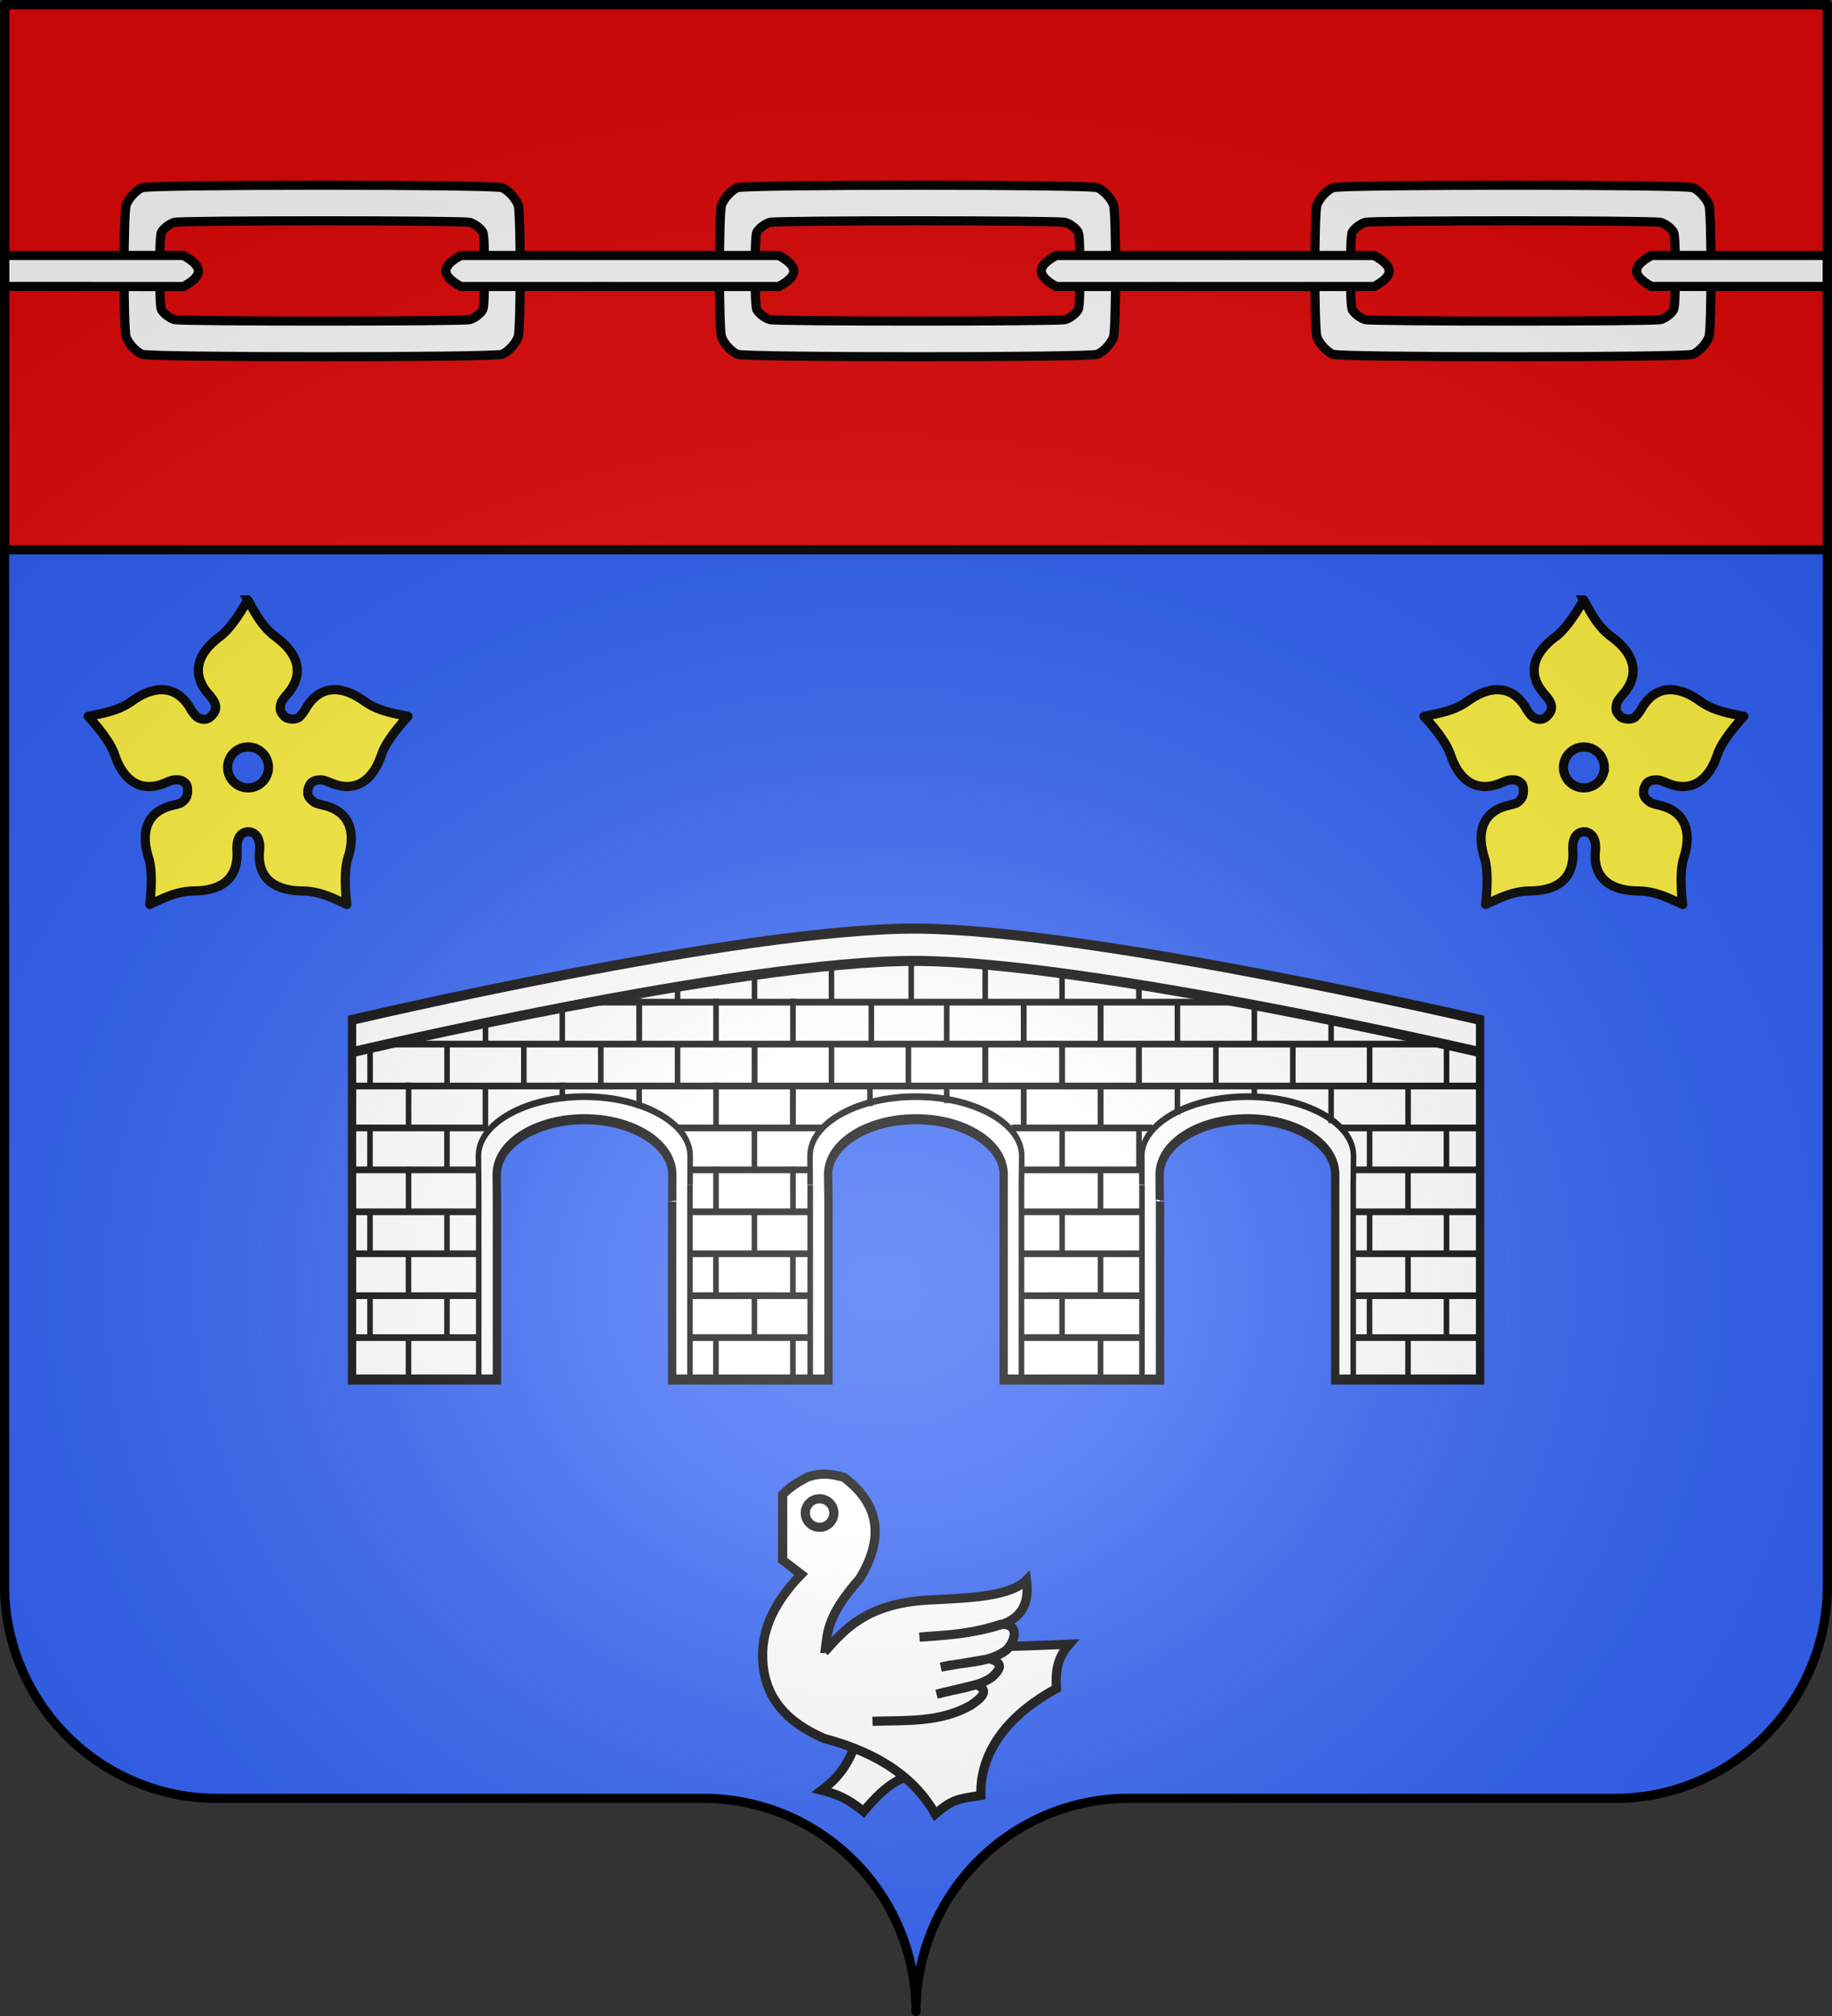 <svg xmlns="http://www.w3.org/2000/svg" xmlns:xlink="http://www.w3.org/1999/xlink" width="600" height="660" version="1.0"><rect width="100%" height="100%" fill="#333333" stroke="none"/><desc>Flag of Canton of Valais (Wallis)</desc><defs><radialGradient xlink:href="#b" id="c" cx="285.186" cy="200.448" r="300" fx="285.186" fy="200.448" gradientTransform="matrix(1.551 0 0 1.35 -77.894 353.461)" gradientUnits="userSpaceOnUse"/><linearGradient id="b"><stop offset="0" style="stop-color:white;stop-opacity:.314"/><stop offset=".19" style="stop-color:white;stop-opacity:.251"/><stop offset=".6" style="stop-color:#6b6b6b;stop-opacity:.125"/><stop offset="1" style="stop-color:black;stop-opacity:.125"/></linearGradient></defs><g style="display:inline"><g style="fill:#2b5df2"><g style="fill:#2b5df2;stroke:none;display:inline"><path d="M375 860.862c0-38.504 31.203-69.753 69.65-69.753h159.2c38.447 0 69.65-31.25 69.65-69.754V203.862h-597v517.493c0 38.504 31.203 69.754 69.65 69.754h159.2c38.447 0 69.65 31.25 69.65 69.753" style="fill:#2b5df2;fill-opacity:1;fill-rule:nonzero;stroke:none;stroke-width:3;stroke-linecap:round;stroke-linejoin:round;stroke-miterlimit:4;stroke-dasharray:none;stroke-dashoffset:0;stroke-opacity:1;display:inline" transform="translate(-75 -202.362)"/></g></g></g><g style="stroke:#000;stroke-width:2.828"><g style="fill:none;stroke:#000;stroke-width:2.828"><path d="M2165.083 592.908v-74.752l.001-11.51c0-12.85-20.033-23.28-44.717-23.28s-44.716 10.43-44.716 23.28.196 11.491.196 11.491v74.77h-79.638v-86.261c0-12.85-20.032-23.28-44.716-23.28s-44.717 10.43-44.717 23.28l.197 11.491v74.77h-79.638v-74.77s.077 1.36.077-11.49c0-12.851-20.033-23.28-44.717-23.28s-44.717 10.429-44.717 23.28l.12 11.509v74.752h-73.792V441.573s198.662-38.67 287.285-38.412c88.748.258 287.285 38.412 287.285 38.412v151.335z" style="fill:#fff;fill-opacity:1;fill-rule:evenodd;stroke:#000;stroke-width:4.241;stroke-linecap:butt;stroke-linejoin:miter;stroke-miterlimit:4;stroke-dasharray:none;stroke-opacity:1" transform="matrix(.643 0 0 .778 -954.848 -9.648)"/><path d="M1664.306 455.173s198.662-38.67 287.285-38.412c88.748.258 287.285 38.412 287.285 38.412" style="fill:none;fill-opacity:1;fill-rule:evenodd;stroke:#000;stroke-width:4.241;stroke-linecap:butt;stroke-linejoin:miter;stroke-miterlimit:4;stroke-dasharray:none;stroke-opacity:1" transform="matrix(.643 0 0 .778 -954.848 -9.648)"/><path d="M1728.823 592.908v-81.77l-.146-12.331c0-13.768 24.155-24.941 53.918-24.941s53.917 11.173 53.917 24.94-.093 12.312-.093 12.312v81.79" style="fill:none;fill-opacity:1;fill-rule:evenodd;stroke:#000;stroke-width:2.828;stroke-linecap:butt;stroke-linejoin:miter;stroke-miterlimit:4;stroke-dasharray:none;stroke-opacity:1" transform="matrix(.643 0 0 .778 -954.848 -9.648)"/><g style="fill:none;stroke:#000;stroke-width:2.828"><path d="M3164.938 572.108v-81.771l.146-12.33c0-13.768-24.155-24.941-53.918-24.941s-53.917 11.173-53.917 24.94.093 12.312.093 12.312v81.79" style="fill:none;fill-opacity:1;fill-rule:evenodd;stroke:#000;stroke-width:2.828;stroke-linecap:butt;stroke-linejoin:miter;stroke-miterlimit:4;stroke-dasharray:none;stroke-opacity:1" transform="matrix(.643 0 0 .778 -1591.855 6.538)"/></g><g style="fill:none;stroke:#000;stroke-width:2.828"><path d="M3164.938 572.108v-81.771l.146-12.33c0-13.768-24.155-24.941-53.918-24.941s-53.917 11.173-53.917 24.94.093 12.312.093 12.312v81.79" style="fill:none;fill-opacity:1;fill-rule:evenodd;stroke:#000;stroke-width:2.828;stroke-linecap:butt;stroke-linejoin:miter;stroke-miterlimit:4;stroke-dasharray:none;stroke-opacity:1" transform="matrix(.643 0 0 .778 -1700.52 6.538)"/></g></g><path d="M1681.877 451.754h538.468M1786.834 434.11h329.03M1837.303 504.687h59.635m108.3 0h61.404m107.596 0h64.638m-574.57 0h64.517m-64.517-35.288h574.57m-401.573 70.577h59.635m108.3 0h61.404m107.596 0h64.638m-574.57 0h64.517m108.48 35.288h59.635m108.3 0h61.404m107.596 0h64.638m-574.57 0h64.517m108.48-17.644h59.635m108.3 0h61.404m107.596 0h64.638m-574.57 0h64.517m101.762-70.577h72.725m96.949 0h71.629m95.902 0h71.086m-574.57 0h69.158m103.839 35.288h59.635m108.3 0h61.404m107.596 0h64.638m-574.57 0h64.517" style="fill:none;fill-opacity:1;fill-rule:evenodd;stroke:#000;stroke-width:2.828;stroke-linecap:butt;stroke-linejoin:miter;stroke-miterlimit:4;stroke-dasharray:none;stroke-opacity:1" transform="matrix(.643 0 0 .778 -954.848 -9.648)"/><path d="M1869.316 451.925v17.016M1888.904 469.77v17.016M1908.493 451.978v16.963M1928.095 469.77v6.636M1928.804 434.384V451.4M1947.684 451.978v16.963M1967.195 469.77v5.386M1967.195 434.384V451.4M1986.784 451.978v16.963M1986.793 451.978v16.963M2006.395 469.77v17.016M2006.395 434.384V451.4M2025.984 451.978v16.963M2045.495 469.77v17.016M2045.495 434.384V451.4M2065.084 451.978v16.963M2084.704 469.77V480M2084.704 434.384V451.4M2104.293 451.978v16.963M2123.895 469.77v3.824M2123.895 435.584V451.4M2143.484 451.978v16.963M2162.995 469.77v13.824M2162.995 441.562v9.838M2182.584 451.978v16.963M2182.592 451.978v16.963M2202.195 469.77v17.016M2202.195 448.412v2.988M2221.783 451.978v16.963M2202.146 505.167v17.016M2182.595 487.238v17.016M2221.734 487.375v16.963M2182.553 557.995v16.963M2202.156 575.787v17.016M2202.156 540.401v17.016M2221.744 557.995v16.963M1849.653 575.787v17.016M2182.584 522.682v16.963M2221.783 522.682v16.963" style="fill:none;fill-opacity:1;fill-rule:evenodd;stroke:#000;stroke-width:2.828;stroke-linecap:square;stroke-linejoin:miter;stroke-miterlimit:4;stroke-dasharray:none;stroke-opacity:1" transform="matrix(.643 0 0 .778 -954.848 -9.648)"/><g style="stroke:#000;stroke-width:2.828"><path d="M1947.684 451.978v16.963M1967.195 469.77v17.016M1967.195 434.384V451.4M1986.784 451.978v16.963M1986.793 451.978v16.963M2006.395 469.77v17.016M2006.395 434.384V451.4M2025.983 451.978v16.963M2006.346 505.167v17.016M1986.795 487.238v17.016M2025.934 487.375v16.963" style="fill:none;fill-opacity:1;fill-rule:evenodd;stroke:#000;stroke-width:2.828;stroke-linecap:square;stroke-linejoin:miter;stroke-miterlimit:4;stroke-dasharray:none;stroke-opacity:1" transform="matrix(.643 0 0 .778 -929.643 -9.648)"/><g style="stroke:#000;stroke-width:2.828"><g style="stroke:#000;stroke-width:2.828"><g style="stroke:#000;stroke-width:2.828"><path d="M1908.493 451.978v16.963" style="fill:none;fill-opacity:1;fill-rule:evenodd;stroke:#000;stroke-width:2.828;stroke-linecap:square;stroke-linejoin:miter;stroke-miterlimit:4;stroke-dasharray:none;stroke-opacity:1" transform="matrix(.643 0 0 .778 -879.323 72.847)"/><g style="stroke:#000;stroke-width:2.828"><path d="M1888.904 469.77v17.016M1888.904 434.384V451.4" style="fill:none;fill-opacity:1;fill-rule:evenodd;stroke:#000;stroke-width:2.828;stroke-linecap:square;stroke-linejoin:miter;stroke-miterlimit:4;stroke-dasharray:none;stroke-opacity:1" transform="matrix(.643 0 0 .778 -854.123 72.847)"/></g></g><path d="M1908.493 451.978v16.963" style="fill:none;fill-opacity:1;fill-rule:evenodd;stroke:#000;stroke-width:2.828;stroke-linecap:square;stroke-linejoin:miter;stroke-miterlimit:4;stroke-dasharray:none;stroke-opacity:1" transform="matrix(.643 0 0 .778 -879.303 45.369)"/></g></g></g><path d="M1810.584 434.078v16.963M1830.095 451.87v17.016M1830.095 427.584v5.916M1849.684 434.078v16.963M1849.692 434.078v16.963M1869.295 451.87v17.016M1869.294 422.784V433.5M1888.883 434.078v16.963M1869.245 487.267v17.016M1849.695 469.338v17.016M1888.834 469.475v16.963M1849.653 540.095v16.963M1869.255 557.887v17.016M1869.255 522.501v17.016M1888.844 540.095v16.963M1849.684 504.782v16.963M1888.883 504.782v16.963" style="fill:none;fill-opacity:1;fill-rule:evenodd;stroke:#000;stroke-width:2.828;stroke-linecap:square;stroke-linejoin:miter;stroke-miterlimit:4;stroke-dasharray:none;stroke-opacity:1" transform="matrix(.643 0 0 .778 -954.848 -9.648)"/><g style="stroke:#000;stroke-width:2.828"><path d="M1967.195 469.77v17.016M1986.793 454.278v14.663M2006.395 469.77v17.016M2025.983 451.978v16.963M1986.795 487.238v5.037M2025.934 487.375v7.869" style="fill:none;fill-opacity:1;fill-rule:evenodd;stroke:#000;stroke-width:2.828;stroke-linecap:square;stroke-linejoin:miter;stroke-miterlimit:4;stroke-dasharray:none;stroke-opacity:1" transform="matrix(.643 0 0 .778 -1093.348 -23.576)"/></g><path d="M1673.495 454.17v14.716M1712.695 451.87v17.016M1732.283 443.178v7.863M1712.645 487.267v17.016M1693.095 469.338v17.016M1732.234 469.475v16.963M1693.053 540.095v16.963M1712.655 557.887v17.016M1712.655 522.501v17.016M1693.084 504.782v16.963M1908.49 418.884V433.5M1949.12 416.484V433.5M1673.445 487.267v17.016M1673.455 557.887v17.016M1673.455 522.501v17.016M1986.795 418.784V433.5M2025.945 422.187V433.5M2065.1 426.719v6.781M1888.844 575.787v17.016M1693.055 575.787v17.016" style="fill:none;fill-opacity:1;fill-rule:evenodd;stroke:#000;stroke-width:2.828;stroke-linecap:square;stroke-linejoin:miter;stroke-miterlimit:4;stroke-dasharray:none;stroke-opacity:1" transform="matrix(.643 0 0 .778 -954.848 -9.648)"/></g><g style="fill:#e20909"><path d="M87.929 188.826v178.5h597v-178.5z" style="fill:#e20909;fill-opacity:1;fill-rule:nonzero;stroke:#000;stroke-width:3;stroke-linecap:round;stroke-linejoin:round;stroke-miterlimit:4;stroke-dasharray:none;stroke-dashoffset:0;stroke-opacity:1;display:inline" transform="translate(-86.429 -187.326)"/></g><g style="stroke:#000;stroke-width:3"><path d="M81.96 196.39c0-.025-4.772 8.824-9.15 12.042-7.7 5.663-9.361 12.46-3.6 18.918 2.673 2.996 2.946 4.927.844 7.03-.487.486-.982.8-1.482.964-1.126.372-2.266.017-3.29-.637-.711-.593-1.406-1.505-2.137-2.757-4.36-7.474-11.358-7.986-19.124-2.412-4.414 3.168-9.339 3.98-14.351 4.962-.024-.007 6.923 7.264 8.631 12.422 3.006 9.074 8.963 12.753 16.885 9.27.972-.428 1.818-.715 2.567-.862 1.004-.07 2.08-.091 2.86.379.792.477 1.393 1.033 1.516 1.86.404 2.726-.28 4.177-2.154 5.324q-.025.017-.051.035c-.619.247-1.352.452-2.206.637-8.456 1.838-11.102 8.31-8.2 17.419 1.649 5.177.312 15.146.327 15.127 4.632-2.152 9.09-4.397 14.524-4.428 9.558-.055 14.547-4.553 14.058-13.18-.315-5.566 2.388-6.074 3.687-6.203 1.55.05 4.174 1.189 3.705 6.203-.866 8.61 4.5 13.125 14.058 13.18 5.434.03 9.892 2.276 14.524 4.428.015.019-1.322-9.95.328-15.127 2.901-9.108.238-15.581-8.218-17.419-1.042-.226-1.891-.488-2.585-.81-.985-.638-1.86-1.45-2.222-2.446v-.017c-.004-.012-.014-.023-.018-.035-.161-.595-.08-1.693.104-2.24.238-.704.779-1.791 1.395-2.067.872-.553 1.996-.682 3.136-.62.757.145 1.615.427 2.602.861 7.921 3.484 13.878-.195 16.884-9.27 1.709-5.157 8.655-12.428 8.632-12.421-5.013-.982-9.938-1.794-14.352-4.962-7.766-5.574-14.763-5.062-19.124 2.412-.594 1.018-1.166 1.798-1.74 2.378-1.015 1.538-4.303 1.308-5.358.12-.669-.81-.953-1.123-1.172-1.688-.229-.91-.067-1.917.276-2.895.373-.736.958-1.533 1.757-2.429 5.761-6.457 4.083-13.272-3.618-18.935-4.377-3.219-6.666-7.648-9.149-12.112zm.085 48.154c3.696 0 6.685 3.007 6.685 6.702a6.68 6.68 0 0 1-6.685 6.685 6.68 6.68 0 0 1-6.684-6.685c0-3.695 2.99-6.702 6.684-6.702zM519.46 196.39c0-.025-4.772 8.824-9.15 12.042-7.7 5.663-9.361 12.46-3.6 18.918 2.673 2.996 2.946 4.927.844 7.03-.487.486-.982.8-1.482.964-1.126.372-2.266.017-3.29-.637-.711-.593-1.406-1.505-2.137-2.757-4.36-7.474-11.358-7.986-19.124-2.412-4.414 3.168-9.339 3.98-14.351 4.962-.024-.007 6.923 7.264 8.631 12.422 3.006 9.074 8.963 12.753 16.885 9.27.972-.428 1.818-.715 2.567-.862 1.004-.07 2.08-.091 2.86.379.792.477 1.393 1.033 1.516 1.86.404 2.726-.28 4.177-2.154 5.324q-.026.017-.051.035c-.619.247-1.352.452-2.206.637-8.456 1.838-11.102 8.31-8.2 17.419 1.649 5.177.312 15.146.327 15.127 4.632-2.152 9.09-4.397 14.524-4.428 9.558-.055 14.547-4.553 14.058-13.18-.315-5.566 2.388-6.074 3.687-6.203 1.55.05 4.174 1.189 3.705 6.203-.866 8.61 4.5 13.125 14.058 13.18 5.434.03 9.892 2.276 14.524 4.428.015.019-1.322-9.95.328-15.127 2.901-9.108.238-15.581-8.218-17.419-1.042-.226-1.891-.488-2.585-.81-.985-.638-1.86-1.45-2.222-2.446v-.017c-.004-.012-.014-.023-.017-.035-.162-.595-.081-1.693.103-2.24.238-.704.779-1.791 1.395-2.067.872-.553 1.996-.682 3.136-.62.757.145 1.615.427 2.602.861 7.921 3.484 13.878-.195 16.884-9.27 1.709-5.157 8.655-12.428 8.632-12.421-5.013-.982-9.938-1.794-14.352-4.962-7.766-5.574-14.763-5.062-19.124 2.412-.594 1.018-1.166 1.798-1.74 2.378-1.015 1.538-4.303 1.308-5.358.12-.669-.81-.953-1.123-1.172-1.688-.229-.91-.067-1.917.276-2.895.373-.736.958-1.533 1.757-2.429 5.761-6.457 4.083-13.272-3.618-18.935-4.377-3.219-6.666-7.648-9.149-12.112zm.086 48.154c3.695 0 6.684 3.007 6.684 6.702a6.68 6.68 0 0 1-6.684 6.685 6.68 6.68 0 0 1-6.685-6.685c0-3.695 2.99-6.702 6.685-6.702z" style="fill:#fcef3c;fill-opacity:1;fill-rule:evenodd;stroke:#000;stroke-width:3;stroke-linecap:butt;stroke-linejoin:miter;stroke-miterlimit:4;stroke-dasharray:none;stroke-opacity:1" transform="translate(-.804)"/></g><g style="fill:#fff;stroke:#000;stroke-width:4.682"><g style="opacity:1;fill:#fff;stroke:#000;stroke-width:4.682;display:inline"><g style="fill:#fff;stroke:#000;stroke-width:4.682"><g style="fill:#fff;stroke:#000;stroke-width:4.446;display:inline"><path d="M-143.977 278.607c-3.567 9.659-9.168 15.76-15.529 20.53 10.376 2.517 15.384 6.376 20.267 10.266 5.834-6.878 11.933-13.423 20.53-16.846l.264-13.687z" style="fill:#fff;fill-opacity:1;fill-rule:evenodd;stroke:#000;stroke-width:4.446;stroke-linecap:butt;stroke-linejoin:miter;stroke-miterlimit:4;stroke-dasharray:none;stroke-opacity:1" transform="matrix(.675 0 0 .675 376.806 384.186)"/><path d="M-178.483 155.68c3.92-3.881 7.84-6.244 11.76-8.3 6.859-2.59 12.514-1.568 17.987 0 17.877 13.495 19.24 30.088 7.61 49.117-15.363 17.442-15.557 25.404-16.603 33.898 37.336.007 75.49-.26 118.297-2.076-5.844 6.649-6.691 13.027-6.227 21.446-21.499 11.734-37.238 29.115-36.665 51.885-11.647 1.67-13.968 2.124-22.137 8.993-9.307-16.562-26.219-29.32-53.96-36.665-16.147-7.057-30.589-18.776-29.747-42.2.514-14.312 8.492-26.884 18.678-37.357l-8.993-6.917z" style="fill:#fff;fill-opacity:1;fill-rule:evenodd;stroke:#000;stroke-width:4.446;stroke-linecap:butt;stroke-linejoin:miter;stroke-miterlimit:4;stroke-dasharray:none;stroke-opacity:1" transform="matrix(.675 0 0 .675 376.806 384.186)"/><path d="M-155.654 164.674a6.918 6.918 0 1 1-13.836 0 6.918 6.918 0 1 1 13.836 0z" style="fill:#fff;fill-opacity:1;fill-rule:nonzero;stroke:#000;stroke-width:4.446;stroke-linecap:butt;stroke-linejoin:miter;marker:none;marker-start:none;marker-mid:none;marker-end:none;stroke-miterlimit:4;stroke-dasharray:none;stroke-dashoffset:0;stroke-opacity:1;visibility:visible;display:inline;overflow:visible" transform="matrix(.675 0 0 .675 378.156 384.186)"/><path d="M-158.235 232.123c9.673-10.944 20.64-23.617 50.315-25.25 19.6-.949 39.726-1.574 47.734-9.684 1.497 10.704-2.03 18.11-11.76 21.445-13.157 4.26-26.623 5.424-40.125 6.226 12.183-1.182 22.672-.792 39.432-6.226 9.749-.277 6.688 8.464 2.768 12.453-9.06 6.791-21.179 5.629-31.823 8.301l23.521-4.053c7.66 2.116 4.785 5.57 1.35 8.862-6.654 4.843-17.705 5.756-26.946 8.335l19.238-4.643c6.895 2.705 2.422 6.623-2.669 10.012-14.835 8.523-31.99 7.248-47.7 7.775" style="fill:#fff;fill-opacity:1;fill-rule:evenodd;stroke:#000;stroke-width:4.446;stroke-linecap:butt;stroke-linejoin:miter;stroke-miterlimit:4;stroke-dasharray:none;stroke-opacity:1" transform="matrix(.675 0 0 .675 376.806 384.186)"/></g></g></g></g><g style="stroke:#000;stroke-width:3"><path d="M2495.485 60.638c-28.856 0-57.718.268-58.969.813-2.1.914-4.349 3.462-5.187 5.594-.939 2.384-.939 40.96 0 43.343.838 2.132 3.087 4.68 5.187 5.594 2.503 1.09 115.435 1.09 117.938 0 2.1-.914 4.38-3.462 5.218-5.594.938-2.384.938-40.96 0-43.343-.838-2.132-3.118-4.68-5.218-5.594-1.252-.545-30.113-.813-58.97-.813zm0 11.657c23.67 0 47.349.181 48.375.5 1.723.534 3.593 2.004 4.281 3.25.77 1.393.77 23.92 0 25.312-.688 1.246-2.558 2.747-4.281 3.281-2.053.637-94.666.637-96.719 0-1.723-.534-3.593-2.035-4.281-3.28-.77-1.394-.77-23.92 0-25.313.688-1.246 2.558-2.716 4.281-3.25 1.026-.319 24.675-.5 48.344-.5z" style="fill:#fff;fill-opacity:1;stroke:#000;stroke-width:3;stroke-linecap:square;stroke-linejoin:round;stroke-miterlimit:4;stroke-opacity:1" transform="translate(-2000)"/><g style="fill:#fff;stroke:#000;stroke-width:3"><path d="M2097.36 58.638c-28.856 0-57.718.268-58.969.813-2.1.914-4.349 3.462-5.187 5.594-.938 2.384-.938 40.96 0 43.343.838 2.132 3.087 4.68 5.187 5.594 2.503 1.09 115.435 1.09 117.938 0 2.1-.914 4.38-3.462 5.218-5.594.938-2.384.938-40.96 0-43.343-.838-2.132-3.118-4.68-5.218-5.594-1.252-.545-30.113-.813-58.97-.813zm0 11.657c23.67 0 47.349.181 48.375.5 1.723.534 3.593 2.004 4.281 3.25.77 1.393.77 23.92 0 25.312-.688 1.245-2.558 2.747-4.281 3.281-2.053.637-94.666.637-96.719 0-1.723-.534-3.593-2.036-4.281-3.28-.77-1.394-.77-23.92 0-25.313.688-1.246 2.558-2.716 4.281-3.25 1.026-.319 24.675-.5 48.344-.5zM2292.36 58.638c-28.857 0-57.718.268-58.969.813-2.1.914-4.349 3.462-5.187 5.594-.939 2.384-.939 40.96 0 43.343.838 2.132 3.087 4.68 5.187 5.594 2.503 1.09 115.435 1.09 117.938 0 2.1-.914 4.38-3.462 5.218-5.594.938-2.384.938-40.96 0-43.343-.838-2.132-3.118-4.68-5.218-5.594-1.252-.545-30.113-.813-58.97-.813zm0 11.657c23.669 0 47.349.181 48.375.5 1.723.534 3.593 2.004 4.281 3.25.77 1.393.77 23.92 0 25.312-.688 1.245-2.558 2.747-4.281 3.281-2.053.637-94.667.637-96.719 0-1.723-.534-3.593-2.036-4.281-3.28-.77-1.394-.77-23.92 0-25.313.688-1.246 2.558-2.716 4.281-3.25 1.026-.319 24.675-.5 48.344-.5z" style="fill:#fff;fill-opacity:1;stroke:#000;stroke-width:3;stroke-linecap:square;stroke-linejoin:round;stroke-miterlimit:4;stroke-opacity:1" transform="translate(-1991.875 2)"/><path d="M2142.798 81.64c-6.58 3.566-6.447 6.58 0 10.157h104.125c6.626-3.58 6.481-6.57 0-10.156z" style="fill:#fff;fill-opacity:1;stroke:#000;stroke-width:3;stroke-linecap:square;stroke-linejoin:round;stroke-miterlimit:4;stroke-opacity:1" transform="translate(-1991.875 2)"/></g><path d="M2345.923 83.64c-6.58 3.566-6.447 6.58 0 10.157h104.125c6.626-3.58 6.481-6.57 0-10.156z" style="fill:#fff;fill-opacity:1;stroke:#000;stroke-width:3;stroke-linecap:square;stroke-linejoin:round;stroke-miterlimit:4;stroke-opacity:1" transform="translate(-2000)"/><path d="M2001.5 83.625v10.156l58.563.031c6.625-3.58 6.48-6.6 0-10.187zm539.406 0c-6.58 3.565-6.447 6.579 0 10.156h57.594V83.625z" style="fill:#fff;fill-opacity:1;fill-rule:nonzero;stroke:#000;stroke-width:3;stroke-linecap:round;stroke-linejoin:round;stroke-miterlimit:4;stroke-dasharray:none;stroke-dashoffset:0;stroke-opacity:1;display:inline" transform="translate(-2000)"/></g><g style="display:inline"><path d="M76.5 203.862v517.491c0 38.505 31.203 69.755 69.65 69.755h159.2c38.447 0 69.65 31.25 69.65 69.754 0-38.504 31.203-69.754 69.65-69.754h159.2c38.447 0 69.65-31.25 69.65-69.755v-517.49z" style="fill:url(#c);fill-opacity:1;fill-rule:evenodd;stroke:none;stroke-width:3;stroke-linecap:butt;stroke-linejoin:miter;stroke-miterlimit:4;stroke-dasharray:none;stroke-opacity:1;display:inline" transform="translate(-75 -202.362)"/></g><path d="M375 860.862c0-38.504 31.203-69.753 69.65-69.753h159.2c38.447 0 69.65-31.25 69.65-69.754V203.862h-597v517.493c0 38.504 31.203 69.754 69.65 69.754h159.2c38.447 0 69.65 31.25 69.65 69.753" style="fill:none;fill-opacity:1;fill-rule:nonzero;stroke:#000;stroke-width:3;stroke-linecap:round;stroke-linejoin:round;stroke-miterlimit:4;stroke-dasharray:none;stroke-dashoffset:0;stroke-opacity:1;display:inline" transform="translate(-75 -202.362)"/></svg>
